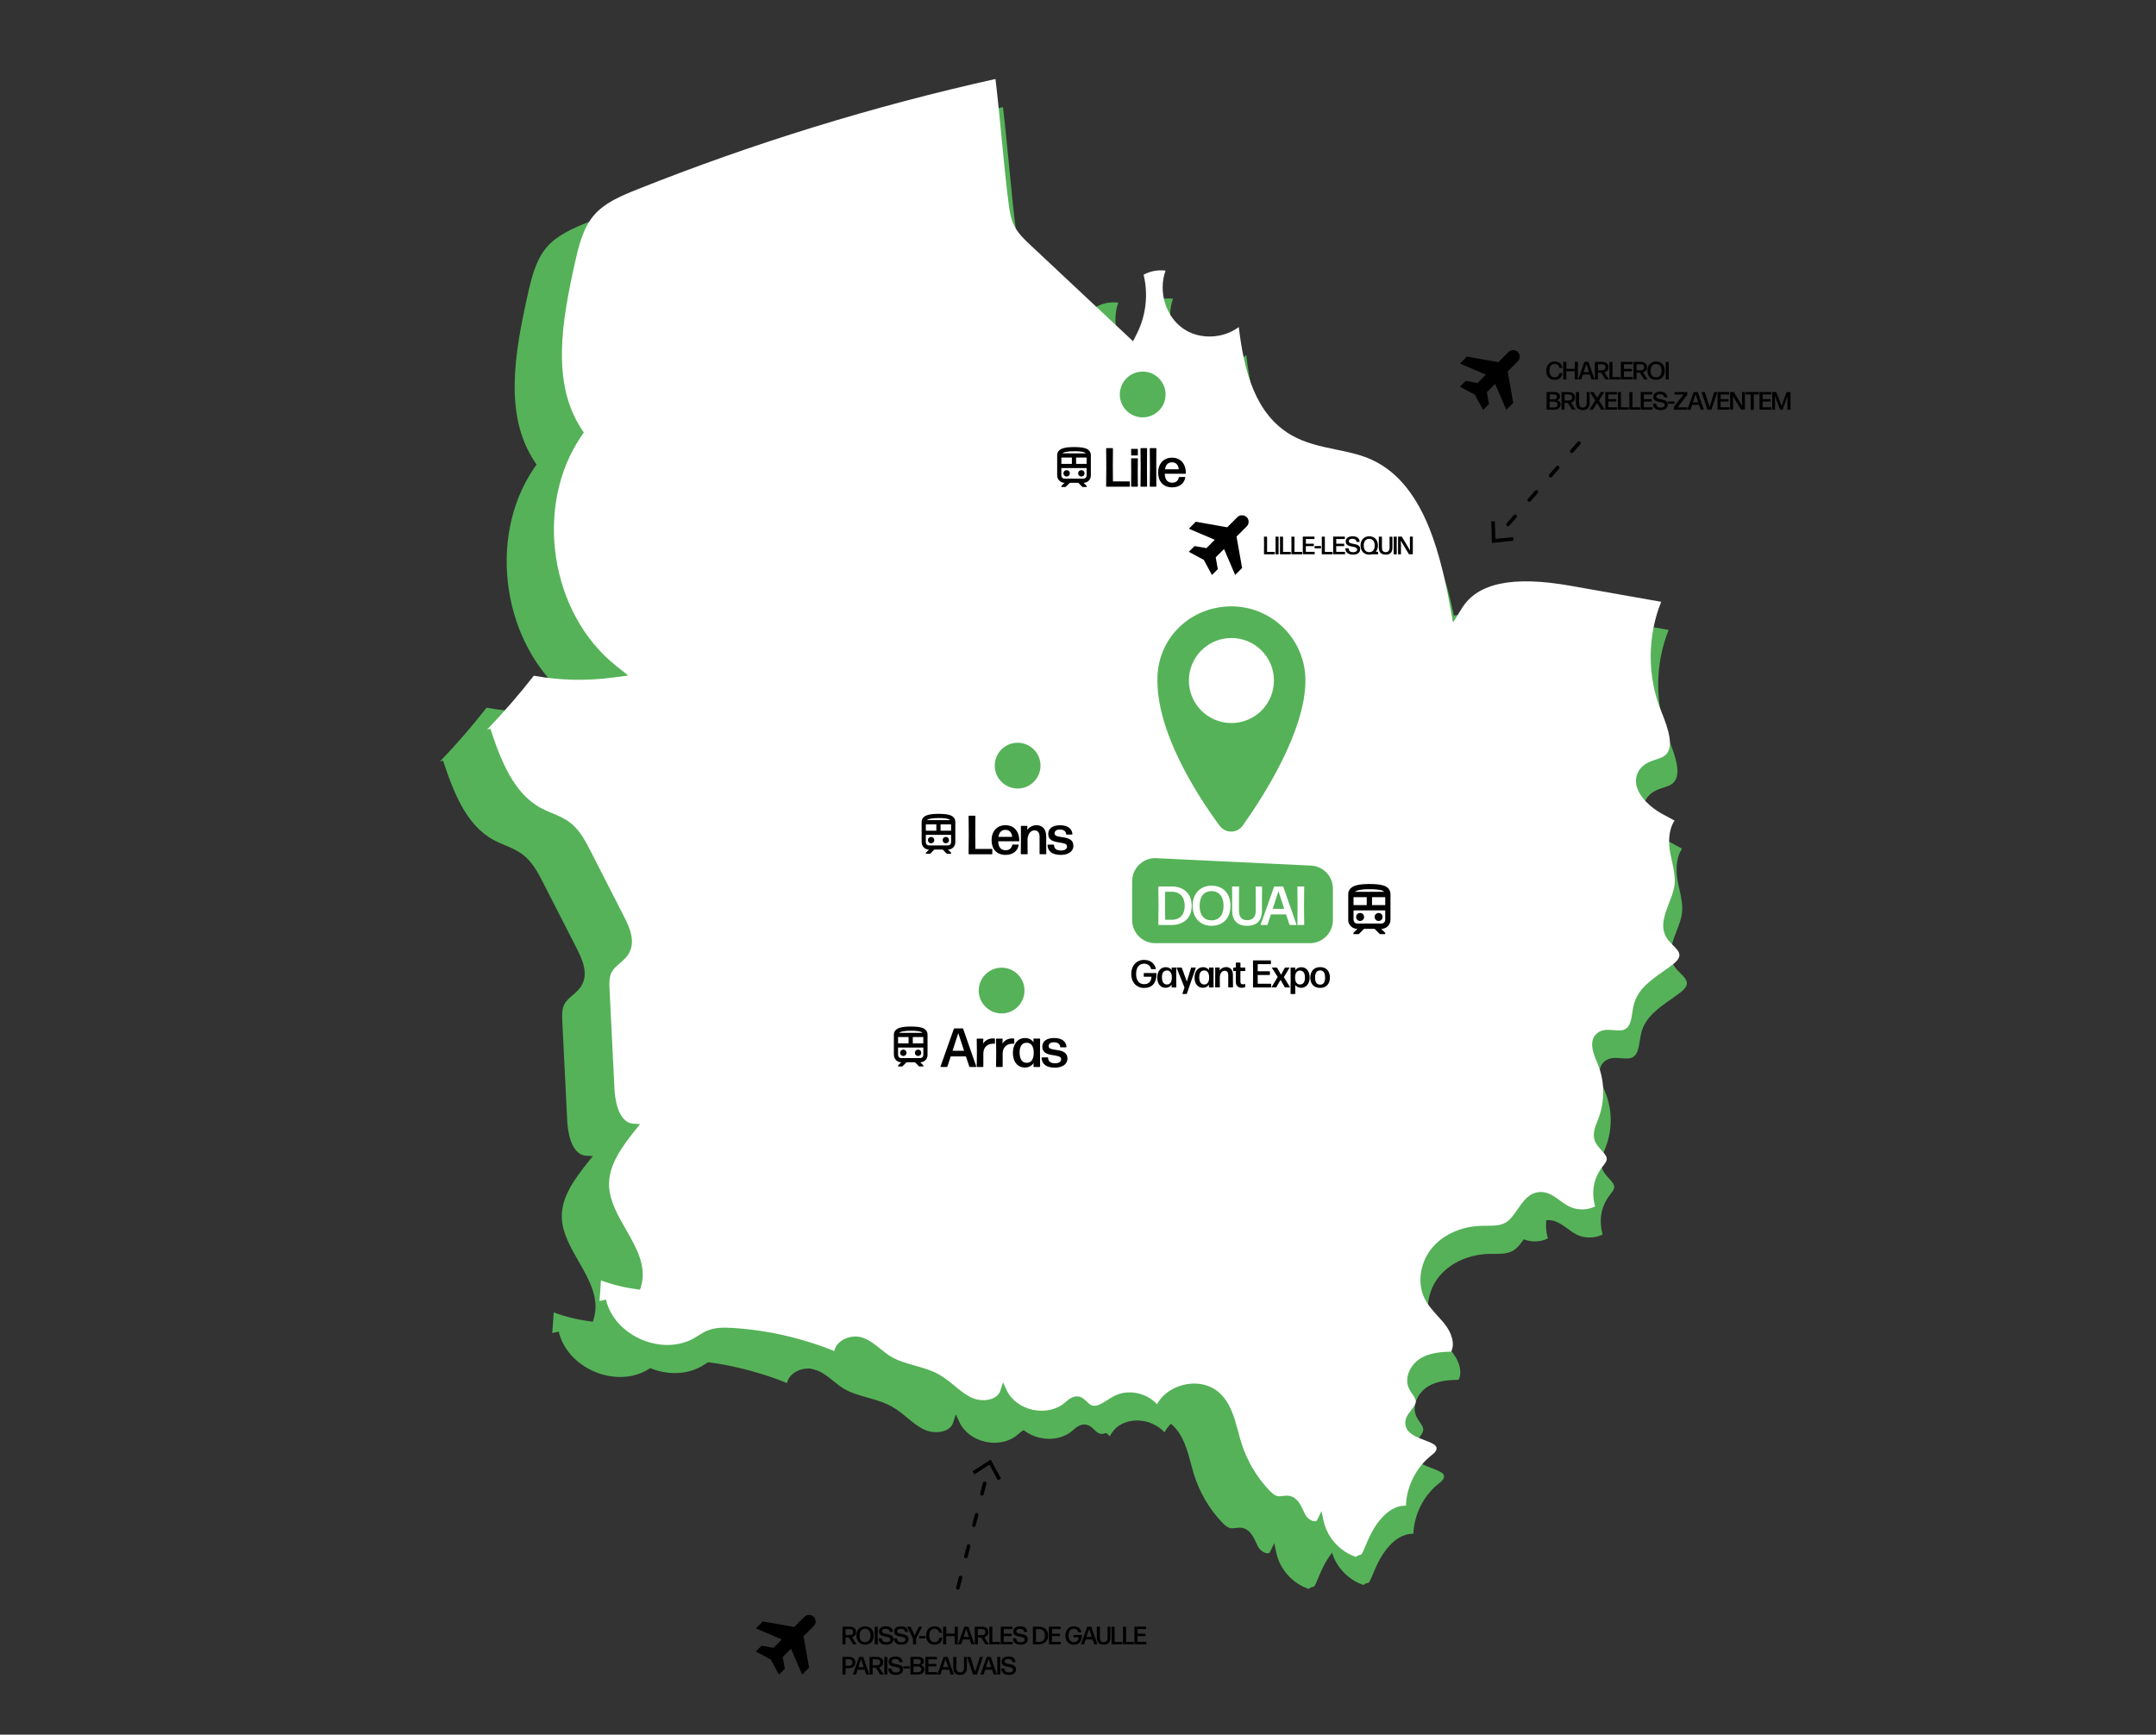 <?xml version="1.0" encoding="UTF-8"?>
<svg id="OBJECTS" xmlns="http://www.w3.org/2000/svg" version="1.1" viewBox="0 0 599.24 482.18">
  <rect x="0" y="0" width="599.24" height="482.18" fill="#333333" stroke="none"/>
  <!-- Generator: Adobe Illustrator 29.3.1, SVG Export Plug-In . SVG Version: 2.1.0 Build 151)  -->
  <defs>
    <style>
      .st0 {
        fill: #669cb7;
      }

      .st1 {
        fill: #fff;
      }

      .st2 {
        fill: #55b258;
      }

      .st3 {
        fill: none;
        stroke: #000;
        stroke-dasharray: 3 6;
        stroke-linecap: round;
        stroke-linejoin: round;
      }
    </style>
  </defs>
  <path class="st2" d="M363.8,441.66c1.72-1.51.84,1.24,3.02-4.06,1.3-3.16,4.86-10.19,10.76-10.19h.05c.19-5.26,2.76-10.46,6.84-13.77l.2-.17c.66-.53,1.28-1.03,1.44-1.64.27-1.07-.65-1.63-3.4-2.66-2.37-.89-5.06-1.9-5.25-4.53-.11-1.54.82-2.72,1.64-3.77.66-.85,1.29-1.65,1.27-2.47-.02-.67-.46-1.29-.96-2.02-.34-.49-.68-.98-.93-1.51-1.48-3.18.6-6.89,3.38-8.5,2.59-1.5,5.73-1.69,8.35-1.77,1.17-2.3-.05-5.33-1.53-7.3-.66-.89-1.44-1.74-2.19-2.57-1.37-1.52-2.79-3.08-3.72-5-2.13-4.43-1.13-10.32,2.44-14.32,3.15-3.52,8.05-5.63,13.46-5.78,2.34-.06,4.73.19,6.57-.84,1.4-.78,2.45-2.32,3.47-3.8,1.51-2.19,3.07-4.46,5.88-4.73,2.35-.24,4.18,1.12,5.96,2.41.76.55,1.48,1.08,2.23,1.47,2.28,1.22,5.13,1.24,7.44.1-1.11-4.1-.43-7.81,2.02-11.01l.25-.32c.45-.58.88-1.12.95-1.68.11-.82-.48-1.53-1.45-2.59-.73-.79-1.48-1.61-1.87-2.67-.68-1.89.07-3.78.74-5.45l.22-.56c1.94-5,1.85-10.69-.26-15.63-1.03-2.42-2.59-6.08-.07-8.21,1.36-1.15,3.11-1,4.64-.88,1.17.1,2.27.19,3.12-.23,1.43-.72,1.73-2.61,2.04-4.61.13-.84.27-1.69.48-2.46,1.14-4.14,4.71-6.63,8.15-9.05.88-.62,1.76-1.23,2.58-1.86.85-.66,1.83-1.54,1.88-2.56.04-1.02-.8-1.86-1.78-2.83-.58-.58-1.19-1.18-1.66-1.89-2.04-3.08-.71-6.51.57-9.83.61-1.57,1.23-3.19,1.47-4.71.35-2.26-.14-4.53-.67-6.94-.21-.94-.41-1.88-.57-2.82-.29-1.77-.59-5.62,1.29-8.46-1.22-.66-2.43-1.31-3.61-1.96-2.84-1.56-6.38-4.6-7.01-8.04-.31-1.68.11-3.26,1.22-4.56,1.2-1.41,2.83-1.95,4.27-2.42.84-.27,1.62-.53,2.21-.92,3.11-2.07,1.21-7.59-.82-12.6-3.87-9.57-3.83-20.73.03-30.31l-25.29-4.47c-15.89-2.8-25.7-.78-30.04,6.18l-2.52,4.05-.86-4.7c-3.09-16.87-8.19-34.93-22.55-40.9-2.84-1.18-5.87-1.81-9.09-2.47-4.24-.88-8.62-1.78-12.53-4.07-9.89-5.78-13.05-17.54-14.52-29.99-1.5,1.12-3.3,1.92-5.24,2.33-3.59.76-7.27.09-10.1-1.82-5.06-3.44-7.08-10.42-5.02-16.19-2.09-.27-4.27.12-6.1,1.13,1.33,5.42.69,11.28-1.82,16.29l-1.11,2.21-28.6-26.81c-1.59-1.49-3.39-3.18-4.49-5.43-.96-1.98-1.24-4.16-1.5-6.07-.73-5.65-1.35-12.11-1.96-18.36-.53-5.49-1.07-11.14-1.69-16.23-33.91,7.53-67.44,17.87-99.69,30.74-4.78,1.91-8.97,3.76-11.82,7.03-3.24,3.72-4.42,9.03-5.46,13.71-3.6,16.17-6.43,33.03,1.87,45.76l.67,1.03-.69,1.02c-13.22,19.39-8.72,49.2,9.65,63.81l3.4,2.71-4.31.57c-7.31.97-14.68.8-21.93-.51-4.07,5.2-8.41,10.2-12.99,14.98l.89-.3c2.96,8.96,6.5,18.05,14.14,22.13.95.51,1.96.93,2.96,1.35,1.76.74,3.58,1.51,5.16,2.74,2.66,2.07,4.23,5.14,5.61,7.84l9.33,18.25c1.73,3.39,3.1,6.96,1.38,10.09-.65,1.19-1.65,2.05-2.61,2.87-.87.75-1.69,1.46-2.19,2.35-.81,1.45-.71,3.4-.63,4.97l1.36,27.54c.11,2.22.81,9.48,5.33,9.72l1.8.1-1.13,1.4c-4.07,5.08-7.71,10.11-7.5,15.8.16,4.19,2.46,8.21,4.69,12.1,2.91,5.07,5.91,10.31,4.16,15.99l-.23.74-.77-.1c-3.45-.45-6.84-1.28-10.11-2.48-.11,1.96-.24,3.87-.4,5.74l1.8-.41c1.08,4.74,4.75,8.88,9.82,11.08,5.06,2.19,10.59,2.04,14.79-.42.35-.2.69-.42,1.02-.63.78-.49,1.57-1,2.46-1.37,2.35-.99,4.95-.91,7.22-.77,9.69.63,19.16,2.79,28.16,6.42.14-.83.57-1.6,1.27-2.28,1.58-1.53,4.25-2.17,6.34-1.52,2.05.64,3.7,1.97,5.29,3.25.92.74,1.78,1.43,2.71,2.01,2.03,1.25,4.33,1.89,6.76,2.58,2.28.64,4.63,1.3,6.76,2.5,1.55.87,2.93,2.01,4.26,3.1,1.53,1.26,2.98,2.45,4.66,3.26,1.85.9,4.25,1,5.98.26,1.1-.47,1.82-1.21,2.14-2.21l.73-2.25.99,2.15c1.24,2.7,3.95,4.74,7.25,5.47,3.3.72,6.61,0,8.87-1.92l.27-.23c.86-.75,2-1.66,3.36-1.57,1.14.11,1.9.84,2.58,1.49.37.36.72.69,1.09.89,1.24.66,2.65-.12,4.67-1.41.55-.35,1.1-.7,1.64-.99,3.88-2.11,9.12-1.04,12.06,2.2,1.4-2.57,4-4.52,7.22-5.34,3.84-.98,7.65-.14,10.22,2.25,3.01,2.8,4.08,6.8,5.12,10.67.28,1.06.57,2.13.89,3.15,1.53,4.86,4.17,9.39,7.66,13.1.8.85,1.67,1.65,2.66,1.75.34.03.73-.02,1.15-.07.55-.07,1.19-.15,1.84-.04,2.18.38,3.13,2.41,3.97,4.2.17.37.34.73.52,1.08.49.94,1.74,1.79,2.63,1.79h.02c.41,0,.56-.19.65-.4l1.18-2.43.56,2.64c.98,4.63,4.52,8.59,9.01,10.08"/>
  <path class="st2" d="M379.01,440.57c1.72-1.51.84,1.24,3.02-4.06,1.3-3.16,4.86-10.19,10.76-10.19h.05c.19-5.26,2.76-10.46,6.84-13.77l.2-.17c.66-.53,1.28-1.03,1.44-1.64.27-1.07-.65-1.63-3.4-2.66-2.37-.89-5.06-1.9-5.25-4.53-.11-1.54.82-2.72,1.64-3.77.66-.85,1.29-1.65,1.27-2.47-.02-.67-.46-1.29-.96-2.02-.34-.49-.68-.98-.93-1.51-1.48-3.18.6-6.89,3.38-8.5,2.59-1.5,5.73-1.69,8.35-1.77,1.17-2.3-.05-5.33-1.53-7.3-.66-.89-1.44-1.74-2.19-2.57-1.37-1.52-2.79-3.08-3.72-5-2.13-4.43-1.13-10.32,2.44-14.32,3.15-3.52,8.05-5.63,13.46-5.78,2.34-.06,4.73.19,6.57-.84,1.4-.78,2.45-2.32,3.47-3.8,1.51-2.19,3.07-4.46,5.88-4.73,2.35-.24,4.18,1.12,5.96,2.41.76.55,1.48,1.08,2.23,1.47,2.28,1.22,5.13,1.24,7.44.1-1.11-4.1-.43-7.81,2.02-11.01l.25-.32c.45-.58.88-1.12.95-1.68.11-.82-.48-1.53-1.45-2.59-.73-.79-1.48-1.61-1.87-2.67-.68-1.89.07-3.78.74-5.45l.22-.56c1.94-5,1.85-10.69-.26-15.63-1.03-2.42-2.59-6.08-.07-8.21,1.36-1.15,3.11-1.01,4.64-.88,1.17.1,2.27.19,3.12-.23,1.43-.72,1.73-2.61,2.04-4.61.13-.84.27-1.69.48-2.46,1.14-4.14,4.71-6.63,8.15-9.05.88-.62,1.76-1.23,2.58-1.86.85-.66,1.83-1.54,1.88-2.56.04-1.02-.8-1.86-1.78-2.83-.58-.58-1.19-1.18-1.66-1.89-2.04-3.08-.71-6.51.57-9.83.61-1.57,1.23-3.19,1.47-4.71.35-2.26-.14-4.53-.67-6.94-.21-.94-.41-1.88-.57-2.82-.29-1.77-.59-5.62,1.29-8.46-1.22-.66-2.43-1.31-3.61-1.96-2.84-1.56-6.38-4.6-7.01-8.04-.31-1.68.11-3.26,1.22-4.56,1.2-1.41,2.83-1.95,4.27-2.42.84-.27,1.62-.53,2.21-.92,3.11-2.07,1.21-7.59-.82-12.6-3.87-9.57-3.83-20.73.03-30.31l-25.29-4.47c-15.89-2.8-25.7-.78-30.04,6.18l-2.52,4.05-.86-4.7c-3.09-16.87-8.19-34.93-22.55-40.9-2.84-1.18-5.87-1.81-9.09-2.47-4.24-.88-8.62-1.78-12.53-4.07-9.89-5.78-13.05-17.54-14.52-29.99-1.5,1.12-3.3,1.92-5.24,2.33-3.59.76-7.27.09-10.1-1.82-5.06-3.44-7.08-10.42-5.02-16.19-2.09-.27-4.27.12-6.1,1.13,1.33,5.42.69,11.28-1.82,16.29l-1.11,2.21-28.6-26.81c-1.59-1.49-3.39-3.18-4.49-5.43-.96-1.98-1.24-4.16-1.5-6.07-.73-5.65-1.35-12.11-1.96-18.36-.53-5.49-1.07-11.14-1.69-16.23-33.91,7.53-67.44,17.87-99.69,30.74-4.78,1.91-8.97,3.76-11.82,7.03-3.24,3.72-4.42,9.03-5.46,13.71-3.6,16.17-6.43,33.03,1.87,45.76l.67,1.03-.69,1.02c-13.22,19.39-8.72,49.2,9.65,63.81l3.4,2.71-4.31.57c-7.31.97-14.68.8-21.93-.51-4.07,5.2-8.41,10.2-12.99,14.98l.89-.3c2.96,8.96,6.5,18.05,14.14,22.13.95.51,1.96.93,2.96,1.35,1.76.74,3.58,1.51,5.16,2.74,2.66,2.07,4.23,5.14,5.61,7.84l9.33,18.25c1.73,3.39,3.1,6.96,1.38,10.09-.65,1.19-1.65,2.05-2.61,2.87-.87.75-1.69,1.46-2.19,2.35-.81,1.45-.71,3.4-.63,4.97l1.36,27.54c.11,2.22.81,9.48,5.33,9.72l1.8.1-1.13,1.4c-4.07,5.08-7.71,10.11-7.5,15.8.16,4.19,2.46,8.21,4.69,12.1,2.91,5.07,5.91,10.31,4.16,15.99l-.23.74-.77-.1c-3.45-.45-6.84-1.28-10.11-2.48-.11,1.96-.24,3.87-.4,5.74l1.8-.41c1.08,4.74,4.75,8.88,9.82,11.08,5.06,2.19,10.59,2.04,14.79-.42.35-.2.69-.42,1.02-.63.78-.49,1.57-1,2.46-1.37,2.35-.99,4.95-.91,7.22-.77,9.69.63,19.16,2.79,28.16,6.42.14-.83.57-1.6,1.27-2.28,1.58-1.53,4.25-2.17,6.34-1.52,2.05.64,3.7,1.97,5.29,3.25.92.74,1.78,1.43,2.71,2.01,2.03,1.25,4.33,1.89,6.76,2.58,2.28.64,4.63,1.3,6.76,2.5,1.55.87,2.93,2.01,4.26,3.1,1.53,1.26,2.98,2.45,4.66,3.26,1.85.9,4.25,1,5.98.26,1.1-.47,1.82-1.21,2.14-2.21l.73-2.25.99,2.15c1.24,2.7,3.95,4.74,7.25,5.47,3.3.72,6.61,0,8.87-1.92l.27-.23c.86-.75,2-1.66,3.36-1.57,1.14.11,1.91.84,2.58,1.49.37.36.72.69,1.09.89,1.24.66,2.65-.12,4.67-1.41.55-.35,1.1-.7,1.64-.99,3.88-2.11,9.12-1.04,12.06,2.2,1.4-2.57,4-4.52,7.22-5.34,3.84-.98,7.65-.14,10.22,2.25,3.01,2.8,4.08,6.8,5.12,10.67.28,1.06.57,2.13.89,3.15,1.53,4.86,4.17,9.39,7.66,13.1.8.85,1.67,1.65,2.66,1.75.34.03.73-.02,1.15-.07.55-.07,1.19-.15,1.84-.04,2.18.38,3.13,2.41,3.97,4.2.17.37.34.73.52,1.07.49.94,1.74,1.79,2.63,1.79h.02c.41,0,.56-.19.65-.4l1.18-2.43.56,2.64c.98,4.63,4.52,8.59,9.01,10.08"/>
  <path class="st0" d="M161.88,135.22c0,.1-.03.2-.05.3l.46-.07-.41-.24h0Z"/>
  <path class="st0" d="M160.95,133.64c-.19.2-.4.4-.61.58l.64.21c0-.26,0-.53-.03-.79h0Z"/>
  <path class="st1" d="M376.93,432.76c1.72-1.51.84,1.24,3.02-4.06,1.3-3.16,4.86-10.19,10.76-10.19h.05c.19-5.26,2.76-10.46,6.84-13.77l.2-.17c.66-.53,1.28-1.03,1.44-1.64.27-1.07-.65-1.63-3.4-2.66-2.37-.89-5.06-1.9-5.25-4.53-.11-1.54.82-2.72,1.64-3.77.66-.85,1.29-1.65,1.27-2.47-.02-.67-.46-1.29-.96-2.02-.34-.49-.68-.98-.93-1.51-1.48-3.18.6-6.89,3.38-8.5,2.59-1.5,5.73-1.69,8.35-1.77,1.17-2.3-.05-5.33-1.53-7.3-.66-.89-1.44-1.74-2.19-2.57-1.37-1.52-2.79-3.08-3.72-5-2.13-4.43-1.13-10.32,2.44-14.32,3.15-3.52,8.05-5.63,13.46-5.78,2.34-.06,4.73.19,6.57-.84,1.4-.78,2.45-2.32,3.47-3.8,1.51-2.19,3.07-4.46,5.88-4.73,2.35-.24,4.18,1.12,5.96,2.41.76.55,1.48,1.08,2.23,1.47,2.28,1.22,5.13,1.24,7.44.1-1.11-4.1-.43-7.81,2.02-11.01l.25-.32c.45-.58.88-1.12.95-1.68.11-.82-.48-1.53-1.45-2.59-.73-.79-1.48-1.61-1.87-2.67-.68-1.89.07-3.78.74-5.45l.22-.56c1.94-5,1.85-10.69-.26-15.63-1.03-2.42-2.59-6.08-.07-8.21,1.36-1.15,3.11-1,4.64-.88,1.17.1,2.27.19,3.12-.23,1.43-.72,1.73-2.61,2.04-4.61.13-.84.27-1.69.48-2.46,1.14-4.14,4.71-6.63,8.15-9.05.88-.62,1.76-1.23,2.58-1.86.85-.66,1.83-1.54,1.88-2.56.04-1.02-.8-1.86-1.78-2.83-.58-.58-1.19-1.18-1.66-1.89-2.04-3.08-.71-6.51.57-9.83.61-1.57,1.23-3.19,1.47-4.71.35-2.26-.14-4.53-.67-6.94-.21-.94-.41-1.88-.57-2.82-.29-1.77-.59-5.62,1.29-8.46-1.22-.66-2.43-1.31-3.61-1.96-2.84-1.56-6.38-4.6-7.01-8.04-.31-1.68.11-3.26,1.22-4.56,1.2-1.41,2.83-1.95,4.27-2.42.84-.27,1.62-.53,2.21-.92,3.11-2.07,1.21-7.59-.82-12.6-3.87-9.57-3.83-20.73.03-30.31l-25.29-4.47c-15.89-2.8-25.7-.78-30.04,6.18l-2.52,4.05-.86-4.7c-3.09-16.87-8.19-34.93-22.55-40.9-2.84-1.18-5.87-1.81-9.09-2.47-4.24-.88-8.62-1.78-12.53-4.07-9.89-5.78-13.05-17.54-14.52-29.99-1.5,1.12-3.3,1.92-5.24,2.33-3.59.76-7.27.09-10.1-1.82-5.06-3.44-7.08-10.42-5.02-16.19-2.09-.27-4.27.12-6.1,1.13,1.33,5.42.69,11.28-1.82,16.29l-1.11,2.21-28.6-26.81c-1.59-1.49-3.39-3.18-4.49-5.43-.96-1.98-1.24-4.16-1.5-6.07-.73-5.65-1.35-12.11-1.96-18.36-.53-5.49-1.07-11.14-1.69-16.23-33.91,7.53-67.44,17.87-99.69,30.74-4.78,1.91-8.97,3.76-11.82,7.03-3.24,3.72-4.42,9.03-5.46,13.71-3.6,16.17-6.43,33.03,1.87,45.76l.67,1.03-.69,1.02c-13.22,19.39-8.72,49.2,9.65,63.81l3.4,2.71-4.31.57c-7.31.97-14.68.8-21.93-.51-4.07,5.2-8.41,10.2-12.99,14.98l.89-.3c2.96,8.96,6.5,18.05,14.14,22.13.95.51,1.96.93,2.96,1.35,1.76.74,3.58,1.51,5.16,2.74,2.66,2.07,4.23,5.14,5.61,7.84l9.33,18.25c1.73,3.39,3.1,6.96,1.38,10.09-.65,1.19-1.65,2.05-2.61,2.87-.87.75-1.69,1.46-2.19,2.35-.81,1.45-.71,3.4-.63,4.97l1.36,27.54c.11,2.22.81,9.48,5.33,9.72l1.8.1-1.13,1.4c-4.07,5.08-7.71,10.11-7.5,15.8.16,4.19,2.46,8.21,4.69,12.1,2.91,5.07,5.91,10.31,4.16,15.99l-.23.74-.77-.1c-3.45-.45-6.84-1.28-10.11-2.48-.11,1.96-.24,3.87-.4,5.74l1.8-.41c1.08,4.74,4.75,8.88,9.82,11.08,5.06,2.19,10.59,2.04,14.79-.42.35-.2.69-.42,1.02-.63.78-.49,1.57-1,2.46-1.37,2.35-.99,4.95-.91,7.22-.77,9.69.63,19.16,2.79,28.16,6.42.14-.83.57-1.6,1.27-2.28,1.58-1.53,4.25-2.17,6.34-1.52,2.05.64,3.7,1.97,5.29,3.25.92.74,1.78,1.43,2.71,2.01,2.03,1.25,4.33,1.89,6.76,2.58,2.28.64,4.63,1.3,6.76,2.5,1.55.87,2.93,2.01,4.26,3.1,1.53,1.26,2.98,2.45,4.66,3.26,1.85.9,4.25,1,5.98.26,1.1-.47,1.82-1.21,2.14-2.21l.73-2.25.99,2.15c1.24,2.7,3.95,4.74,7.25,5.47,3.3.72,6.61,0,8.87-1.92l.27-.23c.86-.75,2-1.66,3.36-1.57,1.14.11,1.9.84,2.58,1.49.37.36.72.69,1.09.89,1.24.66,2.65-.12,4.67-1.41.55-.35,1.1-.7,1.64-.99,3.88-2.11,9.12-1.04,12.06,2.2,1.4-2.57,4-4.52,7.22-5.34,3.84-.98,7.65-.14,10.22,2.25,3.01,2.8,4.08,6.8,5.12,10.67.28,1.06.57,2.13.89,3.15,1.53,4.86,4.17,9.39,7.66,13.1.8.85,1.67,1.65,2.66,1.75.34.03.73-.02,1.15-.07.55-.07,1.19-.15,1.84-.04,2.18.38,3.13,2.41,3.97,4.2.17.37.34.73.52,1.08.49.94,1.74,1.79,2.63,1.79h.02c.41,0,.56-.19.65-.4l1.18-2.43.56,2.64c.98,4.63,4.52,8.59,9.01,10.08"/>
  <g>
    <path class="st2" d="M342.26,168.55c-11.07,0-20.11,8.36-20.55,19.42-.61,15.34,11.33,33.51,17.28,41.56,1.6,2.17,4.85,2.16,6.41-.03,5.76-8.11,17.43-26.27,17.43-40.38,0-11.36-9.21-20.57-20.57-20.57h0ZM342.26,200.98c-6.53,0-11.82-5.29-11.82-11.82s5.29-11.82,11.82-11.82,11.82,5.29,11.82,11.82-5.29,11.82-11.82,11.82h0Z"/>
    <path class="st2" d="M364.05,262.17h-42.96c-3.55,0-6.42-2.88-6.42-6.42v-10.8c0-3.55,2.88-6.42,6.42-6.42l42.96,2.06c3.55,0,6.42,2.88,6.42,6.42v8.74c0,3.55-2.88,6.42-6.42,6.42Z"/>
    <g>
      <path class="st1" d="M322.06,257.12c-.06,0-.11-.05-.11-.11l.05-5.31-.05-5.19c0-.06.05-.11.11-.11h3.6c3.08,0,5.56,1.75,5.56,5.4s-2.57,5.31-5.53,5.31h-3.63ZM323.85,255.66h1.96c1.82,0,3.46-1.12,3.46-3.86s-1.55-3.92-3.52-3.92h-1.9s-.03,2.37-.03,3.78.03,3.98.03,4Z"/>
      <path class="st1" d="M336.74,257.34c-3.18,0-5.26-2.25-5.26-5.56s2.07-5.59,5.26-5.59,5.26,2.14,5.26,5.6-2.1,5.54-5.26,5.54h0ZM336.74,255.82c2.11,0,3.34-1.51,3.34-4.03s-1.22-4.09-3.34-4.09-3.32,1.53-3.32,4.09,1.22,4.03,3.32,4.03Z"/>
      <path class="st1" d="M346.63,257.34c-2.75,0-4.16-1.52-4.16-4.22v-3.11l-.03-3.49c0-.06.05-.11.11-.11h1.73c.06,0,.11.05.11.11l-.03,3.44v3.14c0,1.67.67,2.68,2.28,2.68s2.39-1.01,2.39-2.68v-3.09l-.03-3.49c0-.06.05-.11.11-.11h1.56c.06,0,.11.05.11.11l-.03,3.49v3.11c0,2.71-1.36,4.22-4.1,4.22h-.02Z"/>
      <path class="st1" d="M358.54,257.12c-.06,0-.12-.05-.14-.11l-.95-2.83h-4.22l-.92,2.83c-.02.06-.08.11-.14.11h-1.7c-.06,0-.09-.05-.08-.11l3.72-10.5c.02-.06.08-.11.14-.11h2.3c.06,0,.12.05.14.11l3.66,10.5c.01.06-.02.11-.08.11h-1.73,0ZM356.95,252.63l-1.62-4.9-1.59,4.9h3.21Z"/>
      <path class="st1" d="M360.71,257.12c-.06,0-.11-.05-.11-.11l.05-5.3-.05-5.2c0-.06.05-.11.11-.11h1.67c.06,0,.11.05.11.11l-.05,5.2.05,5.3c0,.06-.05.11-.11.11h-1.67Z"/>
    </g>
  </g>
  <g>
    <path d="M307.55,135.28c-.06,0-.11-.05-.11-.11l.05-5.36-.05-5.14c0-.06.05-.11.11-.11h1.67c.06,0,.11.05.11.11l-.03,5.04.03,4.1h4.59c.06,0,.11.05.11.11v1.26c0,.06-.05.11-.11.11h-6.37Z"/>
    <path d="M314.5,126.6c-.06,0-.11-.05-.11-.11v-1.61c0-.06.05-.11.11-.11h1.65c.06,0,.11.05.11.11v1.61c0,.06-.05.11-.11.11h-1.65ZM314.5,135.28c-.06,0-.11-.05-.11-.11l.02-3.89-.02-3.78c0-.06.05-.11.11-.11h1.65c.06,0,.11.05.11.11l-.03,3.78.03,3.89c0,.06-.05.11-.11.11h-1.65Z"/>
    <path d="M317.1,135.28c-.06,0-.11-.05-.11-.11l.05-5.28-.05-5.22c0-.06.05-.11.11-.11h1.61c.06,0,.11.05.11.11l-.03,5.22.03,5.28c0,.06-.05.11-.11.11h-1.61Z"/>
    <path d="M319.68,135.28c-.06,0-.11-.05-.11-.11l.05-5.28-.05-5.22c0-.06.05-.11.11-.11h1.61c.06,0,.11.05.11.11l-.03,5.22.03,5.28c0,.06-.05.11-.11.11h-1.61Z"/>
    <path d="M329.34,132.59c.06,0,.11.05.09.11-.21,1.53-1.5,2.77-3.63,2.77-2.54,0-3.9-1.7-3.9-4.1s1.45-4.15,3.84-4.15,3.84,1.65,3.87,4.36c0,.06-.05.11-.11.11h-5.77c.08,1.68.77,2.48,2.1,2.48.96,0,1.59-.47,1.82-1.47,0-.06.06-.11.12-.11h1.57ZM325.76,128.5c-1.1,0-1.76.67-1.96,1.94h3.83c-.08-1.03-.66-1.94-1.87-1.94Z"/>
  </g>
  <path class="st2" d="M317.6,116.01c-3.51,0-6.36-2.85-6.36-6.36s2.85-6.36,6.36-6.36,6.36,2.85,6.36,6.36-2.85,6.36-6.36,6.36Z"/>
  <g>
    <path d="M269.32,237.45c-.06,0-.11-.05-.11-.11l.05-5.36-.05-5.14c0-.06.05-.11.11-.11h1.67c.06,0,.11.05.11.11l-.03,5.04.03,4.1h4.59c.06,0,.11.05.11.11v1.26c0,.06-.05.11-.11.11h-6.37Z"/>
    <path d="M283.04,234.75c.06,0,.11.05.09.11-.21,1.53-1.5,2.77-3.63,2.77-2.54,0-3.9-1.7-3.9-4.1s1.45-4.15,3.84-4.15,3.84,1.65,3.87,4.36c0,.06-.05.11-.11.11h-5.77c.08,1.68.77,2.48,2.1,2.48.96,0,1.59-.47,1.82-1.47,0-.06.06-.11.12-.11h1.57ZM279.46,230.67c-1.1,0-1.76.67-1.96,1.94h3.83c-.08-1.03-.66-1.94-1.87-1.94Z"/>
    <path d="M283.83,237.45c-.06,0-.11-.05-.11-.11l.03-3.6v-4.07c0-.06.05-.11.11-.11h1.58c.06,0,.11.05.11.11l-.05,1.04c.51-.73,1.41-1.33,2.59-1.33,1.64,0,2.69,1.1,2.69,3.09v1.62l.03,3.24c0,.06-.05.11-.11.11h-1.65c-.06,0-.11-.05-.11-.11v-4.82c.01-1.12-.57-1.7-1.41-1.7-.93,0-1.79.78-1.94,2.42v.86l.03,3.24c0,.06-.05.11-.11.11h-1.68Z"/>
    <path d="M294.79,237.63c-2.23,0-3.6-.95-3.64-2.75,0-.06.05-.11.11-.11h1.58c.06,0,.11.05.11.11.05,1.06.72,1.53,1.96,1.53,1.04,0,1.67-.41,1.67-1.15,0-1.74-5.23-.2-5.23-3.44,0-1.59,1.29-2.43,3.28-2.43s3.34.83,3.44,2.48c0,.06-.05.11-.11.11h-1.5c-.06,0-.11-.05-.12-.11-.11-.83-.69-1.29-1.73-1.29-.92,0-1.5.34-1.5,1.1,0,1.7,5.23.09,5.23,3.43,0,1.61-1.5,2.53-3.54,2.53h0Z"/>
  </g>
  <g>
    <path d="M318.02,274.62c-2.13,0-3.6-1.56-3.6-3.9s1.48-3.9,3.54-3.9c1.77,0,2.94.9,3.3,2.49.01.04-.01.08-.05.08h-1.2s-.08-.03-.1-.08c-.24-.94-.91-1.44-1.94-1.44-1.38,0-2.2,1.08-2.2,2.87s.83,2.83,2.23,2.83c1.25,0,2-.76,2.04-2.07h-2.08s-.07-.03-.07-.08v-.88s.03-.07.07-.07h3.4s.08.03.08.07c.03,2.69-1.18,4.07-3.42,4.07h0Z"/>
    <path d="M325.72,274.47s-.08-.03-.08-.08l.02-.69c-.38.55-.95.87-1.69.87-1.53,0-2.33-1.24-2.33-2.85s.88-2.88,2.36-2.88c.73,0,1.3.29,1.67.83l-.03-.64s.03-.08.08-.08h1.15s.07.03.07.08l-.02,2.67.02,2.7s-.03.08-.07.08h-1.15ZM324.32,273.66c.87,0,1.36-.64,1.38-1.92.01-1.27-.48-1.98-1.35-1.99-.94-.01-1.4.71-1.4,1.88,0,1.29.47,2.02,1.37,2.02h0Z"/>
    <path d="M329.86,276.21s-.05.08-.1.08h-1.08s-.06-.03-.05-.08l.59-1.71-2.19-5.47s0-.08.04-.08h1.31s.09.03.1.08l1.39,3.81,1.17-3.81s.05-.08.1-.08h1.17s.06.03.05.08l-2.5,7.19h0Z"/>
    <path d="M336.09,274.47s-.08-.03-.08-.08l.02-.69c-.38.55-.95.87-1.69.87-1.53,0-2.33-1.24-2.33-2.85s.88-2.88,2.36-2.88c.73,0,1.3.29,1.67.83l-.03-.64s.03-.08.08-.08h1.15s.07.03.07.08l-.02,2.67.02,2.7s-.03.08-.07.08h-1.15ZM334.69,273.66c.87,0,1.36-.64,1.38-1.92.01-1.27-.48-1.98-1.35-1.99-.94-.01-1.4.71-1.4,1.88,0,1.29.47,2.02,1.37,2.02h0Z"/>
    <path d="M337.81,274.47s-.08-.03-.08-.08l.02-2.52v-2.85s.03-.08.08-.08h1.1s.08.03.08.08l-.03.73c.35-.51.99-.93,1.81-.93,1.15,0,1.89.77,1.89,2.16v1.14l.02,2.27s-.03.08-.08.08h-1.16s-.08-.03-.08-.08v-3.37c.01-.78-.4-1.19-.99-1.19-.65,0-1.25.55-1.36,1.69v.6l.02,2.27s-.03.08-.07.08h-1.18,0Z"/>
    <path d="M346.1,274.31s-.03.09-.08.1c-.26.09-.59.16-.89.16-.87,0-1.65-.44-1.65-1.67v-2.98h-.63s-.08-.03-.08-.07v-.81s.03-.08.08-.08h.63v-1.31s.02-.08.06-.08h1.15s.08.03.08.08v1.31h1.26s.08.03.08.08v.81s-.03.07-.08.07h-1.27v2.95c.01.56.24.73.65.73.25,0,.45-.04.61-.09.04-.01.08.02.08.05v.75h0Z"/>
    <path d="M348.34,274.47s-.08-.03-.08-.08l.02-3.73-.02-3.62s.03-.08.08-.08h4.82s.08.03.08.08v.88s-.03.08-.08.08h-3.58l-.02,1.98h3.32s.08.03.08.08v.88s-.03.08-.08.08h-3.32l.02,2.43h3.66s.07.03.07.08v.88s-.03.08-.07.08h-4.91v-.02Z"/>
    <path d="M357.2,274.47s-.09-.03-.11-.06l-1.18-2.05-1.17,2.05s-.06.06-.11.06h-1.19s-.05-.03-.03-.06l1.71-2.86-1.61-2.53s0-.06.03-.06h1.31s.09.03.11.06l1.1,1.91,1.04-1.91s.06-.06.11-.06h1.15s.05.03.03.06l-1.55,2.59,1.69,2.8s0,.06-.03.06h-1.31,0Z"/>
    <path d="M361.66,274.58c-.72,0-1.29-.28-1.66-.79l.02,2.43s-.03.08-.08.08h-1.16s-.08-.03-.08-.08l.02-4.06-.02-3.13s.03-.08.08-.08h1.15s.08.03.08.08l-.02.69c.38-.55.95-.87,1.69-.87,1.52,0,2.33,1.24,2.33,2.85s-.88,2.88-2.36,2.88h.01ZM361.31,273.65c.93,0,1.39-.71,1.39-1.88,0-1.25-.45-1.99-1.37-1.99-.86,0-1.36.64-1.37,1.88-.01,1.27.47,1.99,1.35,1.99h0Z"/>
    <path d="M366.92,274.6c-1.75,0-2.73-1.12-2.73-2.87s.99-2.9,2.73-2.9,2.71,1.12,2.71,2.87-.97,2.9-2.71,2.9ZM366.92,273.69c.93,0,1.38-.64,1.38-1.96s-.46-1.99-1.39-1.99c-.95.01-1.4.7-1.4,2s.47,1.95,1.41,1.95h0Z"/>
  </g>
  <g>
    <path d="M351.36,154.07s-.05-.02-.05-.05l.02-2.45-.02-2.35s.02-.05.05-.05h.76s.05.02.05.05v4.18h2.1s.05.02.05.05v.57s-.02.05-.05.05h-2.91Z"/>
    <path d="M354.57,154.07s-.05-.02-.05-.05l.02-2.42-.02-2.38s.02-.05.05-.05h.76s.05.02.05.05l-.02,2.38.02,2.42s-.02.05-.05.05h-.76Z"/>
    <path d="M355.8,154.07s-.05-.02-.05-.05l.02-2.45-.02-2.35s.02-.05.05-.05h.76s.05.02.05.05v4.18h2.1s.05.02.05.05v.57s-.02.05-.05.05h-2.91Z"/>
    <path d="M358.98,154.07s-.05-.02-.05-.05l.02-2.45-.02-2.35s.02-.05.05-.05h.76s.05.02.05.05v4.18h2.1s.05.02.05.05v.57s-.02.05-.05.05h-2.91Z"/>
    <path d="M362.15,154.07s-.05-.02-.05-.05v-4.81s.02-.05.05-.05h3.15s.05.02.05.05v.57s-.02.05-.05.05h-2.34v1.3h2.16s.05.02.05.05v.57s-.02.05-.05.05h-2.17v1.59h2.41s.05.02.05.05v.57s-.02.05-.05.05h-3.21Z"/>
    <path d="M365.42,152.41s-.05-.02-.05-.05v-.53s.02-.05.05-.05h1.7s.05.02.05.05v.53s-.02.05-.05.05h-1.7Z"/>
    <path d="M367.42,154.07s-.05-.02-.05-.05l.02-2.45-.02-2.35s.02-.05.05-.05h.76s.05.02.05.05v4.18h2.1s.05.02.05.05v.57s-.02.05-.05.05h-2.91Z"/>
    <path d="M370.59,154.07s-.05-.02-.05-.05v-4.81s.02-.05.05-.05h3.15s.05.02.05.05v.57s-.02.05-.05.05h-2.34v1.3h2.16s.05.02.05.05v.57s-.02.05-.05.05h-2.17v1.59h2.41s.05.02.05.05v.57s-.02.05-.05.05h-3.21Z"/>
    <path d="M376.06,154.17c-1.27,0-2.09-.57-2.13-1.72,0-.03.02-.05.05-.05h.8s.05.02.06.05c.06.64.36,1.04,1.25,1.04.68,0,1.11-.22,1.11-.76,0-1.21-3.17-.29-3.17-2.21,0-.9.71-1.45,1.89-1.45s1.88.46,2,1.5c0,.03-.01.05-.04.05h-.8s-.05-.02-.06-.05c-.05-.53-.43-.81-1.13-.81-.6,0-1.01.21-1.01.68,0,1.14,3.17.25,3.17,2.17,0,1.02-.78,1.56-1.99,1.56h0Z"/>
    <path d="M383.03,154.02s-.02.05-.05.05h-1.68c-.22.06-.47.1-.74.1-1.46,0-2.41-1.03-2.41-2.54s.95-2.56,2.41-2.56,2.41.98,2.41,2.56c0,.71-.21,1.31-.58,1.74h.59s.05.02.05.05v.6h0ZM380.56,153.48c.97,0,1.53-.69,1.53-1.84s-.56-1.87-1.53-1.87-1.52.7-1.52,1.87.56,1.84,1.52,1.84Z"/>
    <path d="M385.13,154.17c-1.26,0-1.9-.69-1.9-1.93v-3.02s0-.05.03-.05h.79s.05.02.05.05v3.02c-.01.76.3,1.23,1.03,1.23s1.09-.46,1.09-1.23v-3.01s0-.05.04-.05h.71s.05.02.05.05v3.02c-.01,1.24-.63,1.93-1.89,1.93h0Z"/>
    <path d="M387.41,154.07s-.05-.02-.05-.05l.02-2.42-.02-2.38s.02-.05.05-.05h.76s.05.02.05.05l-.02,2.38.02,2.42s-.02.05-.05.05h-.76Z"/>
    <path d="M389.38,151.69v2.33s-.01.05-.04.05h-.71s-.05-.02-.05-.05v-4.81s.02-.05.05-.05h.92s.06,0,.08.04l2.28,3.79v-.24l-.04-1.06v-2.49s.02-.05.05-.05h.71s.05.02.05.05v4.81s-.02.05-.05.05h-.97s-.06,0-.08-.04l-2.23-3.72v.31l.04,1.07h0Z"/>
  </g>
  <path class="st2" d="M282.84,219.18c-3.51,0-6.36-2.85-6.36-6.36s2.85-6.36,6.36-6.36,6.36,2.85,6.36,6.36-2.85,6.36-6.36,6.36Z"/>
  <g>
    <path d="M269.55,296.58c-.06,0-.12-.05-.14-.11l-.95-2.83h-4.22l-.92,2.83c-.02.06-.08.11-.14.11h-1.7c-.06,0-.09-.05-.08-.11l3.72-10.5c.02-.06.08-.11.14-.11h2.3c.06,0,.12.05.14.11l3.66,10.5c.01.06-.02.11-.08.11h-1.73,0ZM267.96,292.08l-1.62-4.9-1.59,4.9h3.21Z"/>
    <path d="M271.58,296.58c-.06,0-.11-.05-.11-.11l.05-3.87-.05-3.79c0-.06.05-.11.11-.11h1.62c.06,0,.11.05.11.11l-.06,1.27c.6-.95,1.62-1.44,2.75-1.44.14,0,.29.02.43.05.06,0,.11.06.11.12v1.22c0,.06-.05.11-.11.09-.11,0-.25-.01-.38-.01-1.48,0-2.69.87-2.74,2.66v3.7c0,.06-.05.11-.11.11h-1.62Z"/>
    <path d="M276.95,296.58c-.06,0-.11-.05-.11-.11l.05-3.87-.05-3.79c0-.06.05-.11.11-.11h1.62c.06,0,.11.05.11.11l-.06,1.27c.6-.95,1.62-1.44,2.75-1.44.14,0,.29.02.43.05.06,0,.11.06.11.12v1.22c0,.06-.05.11-.11.09-.11,0-.25-.01-.38-.01-1.48,0-2.69.87-2.74,2.66v3.7c0,.06-.05.11-.11.11h-1.62Z"/>
    <path d="M287.36,296.58c-.06,0-.11-.05-.11-.11l.03-.98c-.54.78-1.36,1.24-2.42,1.24-2.19,0-3.34-1.78-3.34-4.07s1.25-4.12,3.37-4.12c1.04,0,1.85.41,2.39,1.18l-.05-.92c0-.06.05-.11.11-.11h1.64c.06,0,.11.05.11.11l-.03,3.81.03,3.86c0,.06-.05.11-.11.11h-1.62ZM285.35,295.43c1.24,0,1.94-.92,1.97-2.74.02-1.82-.69-2.83-1.93-2.85-1.35-.01-2,1.01-2,2.69,0,1.84.67,2.89,1.96,2.89h0Z"/>
    <path d="M293.14,296.77c-2.23,0-3.6-.95-3.64-2.75,0-.06.05-.11.11-.11h1.58c.06,0,.11.05.11.11.05,1.06.72,1.53,1.96,1.53,1.04,0,1.67-.41,1.67-1.15,0-1.75-5.23-.2-5.23-3.44,0-1.59,1.29-2.43,3.28-2.43s3.34.83,3.44,2.48c0,.06-.05.11-.11.11h-1.5c-.06,0-.11-.05-.12-.11-.11-.83-.69-1.29-1.73-1.29-.92,0-1.5.34-1.5,1.1,0,1.7,5.23.09,5.23,3.43,0,1.61-1.5,2.53-3.54,2.53h0Z"/>
  </g>
  <path class="st2" d="M278.39,281.7c-3.51,0-6.36-2.85-6.36-6.36s2.85-6.36,6.36-6.36,6.36,2.85,6.36,6.36-2.85,6.36-6.36,6.36Z"/>
  <path id="travel_24dp_E8EAED_FILL0_wght400_GRAD0_opsz24" d="M336.84,159.81l-2.25-4.18-4.18-2.25,1.61-1.59,3.3.57,2.32-2.32-7.2-3.07,1.91-1.95,8.75,1.55,2.82-2.82c.34-.35.81-.54,1.3-.52.49,0,.95.18,1.3.52.34.34.53.8.52,1.28.01.48-.18.95-.52,1.28l-2.84,2.84,1.55,8.73-1.93,1.93-3.09-7.2-2.32,2.32.59,3.27-1.61,1.61h-.03Z"/>
  <g>
    <path d="M236.5,456.08l-.61-.92h-.88v1.85s0,.05-.04.05h-.76s-.05-.02-.05-.05v-4.8s.02-.05.05-.05h1.86c1.17,0,1.87.5,1.87,1.5,0,.75-.43,1.23-1.13,1.42l1.25,1.94s0,.04-.02.04h-.9s-.06-.02-.08-.04l-.55-.94h0ZM236.12,452.81h-1.1v1.68h1.12c.55,0,.97-.24.97-.83s-.36-.85-.99-.85h0Z"/>
    <path d="M240.43,457.16c-1.46,0-2.41-1.03-2.41-2.54s.95-2.56,2.41-2.56,2.41.98,2.41,2.56-.96,2.54-2.41,2.54ZM240.43,456.46c.97,0,1.53-.69,1.53-1.84s-.56-1.87-1.53-1.87-1.52.7-1.52,1.87.56,1.84,1.52,1.84Z"/>
    <path d="M243.16,457.06s-.05-.02-.05-.05l.02-2.42-.02-2.38s.02-.05.05-.05h.76s.05.02.05.05l-.02,2.38.02,2.42s-.02.05-.05.05h-.76Z"/>
    <path d="M246.33,457.16c-1.27,0-2.09-.57-2.13-1.72,0-.03.02-.05.05-.05h.8s.05.02.06.05c.06.64.36,1.04,1.25,1.04.68,0,1.11-.22,1.11-.76,0-1.21-3.17-.29-3.17-2.21,0-.9.71-1.45,1.89-1.45s1.88.46,2,1.5c0,.03,0,.05-.04.05h-.8s-.05-.02-.06-.05c-.05-.53-.43-.81-1.13-.81-.6,0-1.01.21-1.01.68,0,1.14,3.17.25,3.17,2.17,0,1.02-.78,1.56-1.99,1.56Z"/>
    <path d="M250.54,457.16c-1.27,0-2.09-.57-2.13-1.72,0-.03.02-.05.05-.05h.8s.05.02.06.05c.06.64.36,1.04,1.25,1.04.68,0,1.11-.22,1.11-.76,0-1.21-3.17-.29-3.17-2.21,0-.9.71-1.45,1.89-1.45s1.88.46,2,1.5c0,.03,0,.05-.04.05h-.8s-.05-.02-.06-.05c-.05-.53-.43-.81-1.13-.81-.6,0-1.01.21-1.01.68,0,1.14,3.17.25,3.17,2.17,0,1.02-.78,1.56-1.99,1.56Z"/>
    <path d="M254.62,457.01s-.02.05-.05.05h-.77s-.05-.02-.05-.05v-1.58l-1.62-3.23s0-.04.03-.04h.88s.06.02.07.04l1.11,2.42,1.13-2.42s.04-.04.07-.04h.81s.04.02.03.04l-1.64,3.23v1.58h0Z"/>
    <path d="M255.53,455.4s-.05-.02-.05-.05v-.53s.02-.05.05-.05h1.7s.05.02.05.05v.53s-.02.05-.05.05h-1.7Z"/>
    <path d="M259.76,457.16c-1.46,0-2.36-1.01-2.36-2.54s.92-2.56,2.36-2.56c1.02,0,1.87.44,2.12,1.74,0,.03-.01.05-.04.05h-.74s-.06-.02-.06-.05c-.15-.69-.61-1.05-1.3-1.05-.94,0-1.46.71-1.46,1.86s.54,1.85,1.45,1.85c.76,0,1.21-.41,1.32-1.16,0-.03.03-.05.06-.05h.76s.04.02.04.05c-.22,1.31-1.02,1.86-2.16,1.86h0Z"/>
    <path d="M265.39,457.06s-.05-.02-.05-.05v-2.23h-2.35v2.23s0,.05-.04.05h-.77s-.05-.02-.05-.05v-4.81s.02-.05.05-.05h.77s.05.02.05.05v1.9h2.35v-1.9s0-.05.04-.05h.77s.05.02.05.05v4.81s-.02.05-.05.05h-.77Z"/>
    <path d="M270.02,457.06s-.06-.02-.06-.05l-.43-1.3h-1.93l-.42,1.3s-.03.05-.06.05h-.78s-.04-.02-.04-.05l1.7-4.8s.04-.05.06-.05h1.05s.06.02.06.05l1.67,4.8s0,.05-.04.05h-.79.01ZM269.29,455l-.74-2.24-.73,2.24h1.47Z"/>
    <path d="M273.27,456.08l-.61-.92h-.88v1.85s0,.05-.04.05h-.76s-.05-.02-.05-.05v-4.8s.02-.05.05-.05h1.86c1.17,0,1.87.5,1.87,1.5,0,.75-.43,1.23-1.13,1.42l1.25,1.94s0,.04-.02.04h-.9s-.06-.02-.08-.04l-.55-.94h-.01ZM272.88,452.81h-1.1v1.68h1.12c.55,0,.97-.24.97-.83s-.36-.85-.99-.85Z"/>
    <path d="M275.01,457.06s-.05-.02-.05-.05l.02-2.45-.02-2.35s.02-.05.05-.05h.76s.05.02.05.05v4.18h2.1s.05.02.05.05v.57s-.02.05-.05.05h-2.91Z"/>
    <path d="M278.19,457.06s-.05-.02-.05-.05v-4.81s.02-.05.05-.05h3.15s.05.02.05.05v.57s-.02.05-.05.05h-2.34v1.3h2.16s.05.02.05.05v.57s-.02.05-.05.05h-2.17v1.59h2.41s.05.02.05.05v.57s-.02.05-.05.05h-3.21Z"/>
    <path d="M283.66,457.16c-1.27,0-2.09-.57-2.13-1.72,0-.03.02-.05.05-.05h.8s.05.02.06.05c.06.64.36,1.04,1.25,1.04.68,0,1.11-.22,1.11-.76,0-1.21-3.17-.29-3.17-2.21,0-.9.71-1.45,1.89-1.45s1.88.46,2,1.5c0,.03-.01.05-.04.05h-.8s-.05-.02-.06-.05c-.05-.53-.43-.81-1.13-.81-.6,0-1.01.21-1.01.68,0,1.14,3.17.25,3.17,2.17,0,1.02-.78,1.56-1.99,1.56h0Z"/>
    <path d="M287.12,457.06s-.05-.02-.05-.05l.02-2.43-.02-2.37s.02-.05.05-.05h1.65c1.41,0,2.54.8,2.54,2.47s-1.18,2.43-2.53,2.43h-1.66ZM287.94,456.39h.9c.83,0,1.58-.51,1.58-1.77s-.71-1.79-1.61-1.79h-.87s-.01,1.09-.01,1.73.01,1.82.01,1.83Z"/>
    <path d="M291.59,457.06s-.05-.02-.05-.05v-4.81s.02-.05.05-.05h3.15s.05.02.05.05v.57s-.02.05-.05.05h-2.34v1.3h2.16s.05.02.05.05v.57s-.02.05-.05.05h-2.17v1.59h2.41s.05.02.05.05v.57s-.02.05-.05.05h-3.21Z"/>
    <path d="M298.45,457.16c-1.39,0-2.35-1.02-2.35-2.55s.97-2.55,2.32-2.55c1.16,0,1.92.59,2.16,1.62,0,.03,0,.05-.03.05h-.79s-.06-.02-.06-.05c-.15-.62-.6-.94-1.27-.94-.9,0-1.44.71-1.44,1.88s.55,1.85,1.46,1.85c.82,0,1.31-.5,1.33-1.35h-1.36s-.05-.02-.05-.05v-.57s.02-.05.05-.05h2.22s.05.02.05.05c.02,1.76-.77,2.66-2.23,2.66h0Z"/>
    <path d="M304.17,457.06s-.06-.02-.06-.05l-.43-1.3h-1.93l-.42,1.3s-.03.05-.06.05h-.78s-.04-.02-.04-.05l1.7-4.8s.04-.05.06-.05h1.05s.06.02.06.05l1.67,4.8s0,.05-.04.05h-.79.01ZM303.44,455l-.74-2.24-.73,2.24h1.47Z"/>
    <path d="M306.75,457.16c-1.26,0-1.9-.69-1.9-1.93v-3.02s0-.05.03-.05h.79s.05.02.05.05v3.02c-.01.76.3,1.23,1.03,1.23s1.09-.46,1.09-1.23v-3.01s0-.05.04-.05h.71s.05.02.05.05v3.02c-.01,1.24-.63,1.93-1.89,1.93h0Z"/>
    <path d="M308.99,457.06s-.05-.02-.05-.05l.02-2.45-.02-2.35s.02-.05.05-.05h.76s.05.02.05.05v4.18h2.1s.05.02.05.05v.57s-.02.05-.05.05h-2.91Z"/>
    <path d="M312.17,457.06s-.05-.02-.05-.05l.02-2.45-.02-2.35s.02-.05.05-.05h.76s.05.02.05.05v4.18h2.1s.05.02.05.05v.57s-.02.05-.05.05h-2.91Z"/>
    <path d="M315.35,457.06s-.05-.02-.05-.05v-4.81s.02-.05.05-.05h3.15s.05.02.05.05v.57s-.02.05-.05.05h-2.34v1.3h2.16s.05.02.05.05v.57s-.02.05-.05.05h-2.17v1.59h2.41s.05.02.05.05v.57s-.02.05-.05.05h-3.21Z"/>
    <path d="M235.94,463.68h-.92v1.73s0,.05-.04.05h-.77s-.05-.02-.05-.05v-4.8s.02-.05.05-.05h1.73c1.13,0,1.81.52,1.81,1.54s-.7,1.58-1.81,1.58h0ZM235.02,462.98v.04h.99c.52,0,.91-.26.91-.91,0-.61-.34-.9-.94-.9h-.95v1.76h-.01Z"/>
    <path d="M240.79,465.46s-.06-.02-.06-.05l-.43-1.3h-1.93l-.42,1.3s-.03.05-.06.05h-.78s-.04-.02-.04-.05l1.7-4.8s.04-.05.06-.05h1.05s.06.02.06.05l1.67,4.8s0,.05-.04.05h-.79,0ZM240.06,463.4l-.74-2.24-.73,2.24h1.47Z"/>
    <path d="M244.03,464.48l-.61-.92h-.88v1.85s0,.05-.04.05h-.76s-.05-.02-.05-.05v-4.8s.02-.05.05-.05h1.86c1.17,0,1.87.5,1.87,1.5,0,.75-.43,1.23-1.13,1.42l1.25,1.94s0,.04-.02.04h-.9s-.06-.02-.08-.04l-.55-.94h0ZM243.65,461.21h-1.1v1.68h1.12c.55,0,.97-.24.97-.83s-.36-.85-.99-.85h0Z"/>
    <path d="M245.82,465.46s-.05-.02-.05-.05l.02-2.42-.02-2.38s.02-.05.05-.05h.76s.05.02.05.05l-.02,2.38.02,2.42s-.02.05-.05.05h-.76Z"/>
    <path d="M249,465.56c-1.27,0-2.09-.57-2.13-1.72,0-.03.02-.05.05-.05h.8s.05.02.06.05c.06.64.36,1.04,1.25,1.04.68,0,1.11-.22,1.11-.76,0-1.21-3.17-.29-3.17-2.21,0-.9.71-1.45,1.89-1.45s1.88.46,2,1.5c0,.03,0,.05-.04.05h-.8s-.05-.02-.06-.05c-.05-.53-.43-.81-1.13-.81-.6,0-1.01.21-1.01.68,0,1.14,3.17.25,3.17,2.17,0,1.02-.78,1.56-1.99,1.56Z"/>
    <path d="M251.1,463.8s-.05-.02-.05-.05v-.53s.02-.05.05-.05h1.7s.05.02.05.05v.53s-.02.05-.05.05h-1.7Z"/>
    <path d="M255.11,465.46h-2.01s-.05-.02-.05-.05v-4.81s.02-.05.05-.05h1.99c1,0,1.71.38,1.71,1.2,0,.6-.31.93-.88,1.09.69.15,1.01.59,1.02,1.14,0,1.05-.87,1.47-1.83,1.47h0ZM253.9,462.57h1.2c.52,0,.84-.22.84-.69s-.36-.69-.84-.69h-1.18v1.38h-.02ZM253.91,464.82h1.18c.56,0,.97-.2.97-.83,0-.57-.46-.78-.97-.78h-1.2v1.62h.02Z"/>
    <path d="M257.23,465.46s-.05-.02-.05-.05v-4.81s.02-.05.05-.05h3.15s.05.02.05.05v.57s-.02.05-.05.05h-2.34v1.3h2.16s.05.02.05.05v.57s-.02.05-.05.05h-2.17v1.59h2.41s.05.02.05.05v.57s-.02.05-.05.05h-3.21Z"/>
    <path d="M264.27,465.46s-.06-.02-.06-.05l-.43-1.3h-1.93l-.42,1.3s-.03.05-.06.05h-.78s-.04-.02-.04-.05l1.7-4.8s.04-.05.06-.05h1.05s.06.02.06.05l1.67,4.8s0,.05-.04.05h-.79.01ZM263.54,463.4l-.74-2.24-.73,2.24h1.47Z"/>
    <path d="M266.85,465.56c-1.26,0-1.9-.69-1.9-1.93v-3.02s0-.05.03-.05h.79s.05.02.05.05v3.02c-.01.76.3,1.23,1.03,1.23s1.09-.46,1.09-1.23v-3.01s0-.05.04-.05h.71s.05.02.05.05v3.02c-.01,1.24-.63,1.93-1.89,1.93h0Z"/>
    <path d="M271.57,465.41s-.04.05-.06.05h-1.02s-.06-.02-.06-.05l-1.64-4.8s0-.05.04-.05h.85s.06.02.06.05l1.3,4.08,1.28-4.08s.04-.05.06-.05h.75s.04.02.04.05l-1.6,4.8Z"/>
    <path d="M276.24,465.46s-.06-.02-.06-.05l-.43-1.3h-1.93l-.42,1.3s-.03.05-.06.05h-.78s-.04-.02-.04-.05l1.7-4.8s.04-.05.06-.05h1.05s.06.02.06.05l1.67,4.8s0,.05-.04.05h-.79.01ZM275.51,463.4l-.74-2.24-.73,2.24h1.47Z"/>
    <path d="M277.23,465.46s-.05-.02-.05-.05l.02-2.42-.02-2.38s.02-.05.05-.05h.76s.05.02.05.05l-.02,2.38.02,2.42s-.02.05-.05.05h-.76Z"/>
    <path d="M280.41,465.56c-1.27,0-2.09-.57-2.13-1.72,0-.03.02-.05.05-.05h.8s.05.02.06.05c.06.64.36,1.04,1.25,1.04.68,0,1.11-.22,1.11-.76,0-1.21-3.17-.29-3.17-2.21,0-.9.71-1.45,1.89-1.45s1.88.46,2,1.5c0,.03-.01.05-.04.05h-.8s-.05-.02-.06-.05c-.05-.53-.43-.81-1.13-.81-.6,0-1.01.21-1.01.68,0,1.14,3.17.25,3.17,2.17,0,1.02-.78,1.56-1.99,1.56h0Z"/>
  </g>
  <path id="travel_24dp_E8EAED_FILL0_wght400_GRAD0_opsz241" d="M216.49,465.48l-2.25-4.18-4.18-2.25,1.61-1.59,3.3.57,2.32-2.32-7.2-3.07,1.91-1.95,8.75,1.55,2.82-2.82c.34-.35.81-.54,1.3-.52.49-.01.95.18,1.3.52.34.34.53.8.52,1.28,0,.48-.18.95-.52,1.28l-2.84,2.84,1.55,8.73-1.93,1.93-3.09-7.2-2.32,2.32.59,3.27-1.62,1.61h-.02Z"/>
  <g>
    <path d="M432.12,105.58c-1.46,0-2.36-1.01-2.36-2.54s.92-2.56,2.36-2.56c1.02,0,1.87.44,2.12,1.74,0,.03-.01.05-.04.05h-.74s-.06-.02-.06-.05c-.15-.69-.61-1.05-1.3-1.05-.94,0-1.46.71-1.46,1.86s.54,1.85,1.45,1.85c.76,0,1.21-.41,1.32-1.16,0-.03.03-.05.06-.05h.76s.04.02.04.05c-.22,1.31-1.02,1.86-2.16,1.86h0Z"/>
    <path d="M437.75,105.48s-.05-.02-.05-.05v-2.23h-2.35v2.23s0,.05-.04.05h-.77s-.05-.02-.05-.05v-4.81s.02-.05.05-.05h.77s.05.02.05.05v1.9h2.35v-1.9s0-.05.04-.05h.77s.05.02.05.05v4.81s-.02.05-.05.05h-.77Z"/>
    <path d="M442.37,105.48s-.06-.02-.06-.05l-.43-1.3h-1.93l-.42,1.3s-.03.05-.06.05h-.78s-.04-.02-.04-.05l1.7-4.8s.04-.05.06-.05h1.05s.06.02.06.05l1.67,4.8s0,.05-.04.05h-.79.01ZM441.65,103.42l-.74-2.24-.73,2.24h1.47Z"/>
    <path d="M445.62,104.5l-.61-.92h-.88v1.85s0,.05-.04.05h-.76s-.05-.02-.05-.05v-4.8s.02-.05.05-.05h1.86c1.17,0,1.87.5,1.87,1.5,0,.75-.43,1.23-1.13,1.42l1.25,1.94s0,.04-.02.04h-.9s-.06-.02-.08-.04l-.55-.94h-.01ZM445.24,101.24h-1.1v1.68h1.12c.55,0,.97-.24.97-.83s-.36-.85-.99-.85Z"/>
    <path d="M447.37,105.48s-.05-.02-.05-.05l.02-2.45-.02-2.35s.02-.05.05-.05h.76s.05.02.05.05v4.18h2.1s.05.02.05.05v.57s-.02.05-.05.05c0,0-2.91,0-2.91,0Z"/>
    <path d="M450.55,105.48s-.05-.02-.05-.05v-4.81s.02-.05.05-.05h3.15s.05.02.05.05v.57s-.02.05-.05.05h-2.34v1.3h2.16s.05.02.05.05v.57s-.02.05-.05.05h-2.17v1.59h2.41s.05.02.05.05v.57s-.02.05-.05.05h-3.21Z"/>
    <path d="M456.35,104.5l-.61-.92h-.88v1.85s0,.05-.04.05h-.76s-.05-.02-.05-.05v-4.8s.02-.05.05-.05h1.86c1.17,0,1.87.5,1.87,1.5,0,.75-.43,1.23-1.13,1.42l1.25,1.94s0,.04-.02.04h-.9s-.06-.02-.08-.04l-.55-.94h-.01ZM455.97,101.24h-1.1v1.68h1.12c.55,0,.97-.24.97-.83s-.36-.85-.99-.85Z"/>
    <path d="M460.29,105.58c-1.46,0-2.41-1.03-2.41-2.54s.95-2.56,2.41-2.56,2.41.98,2.41,2.56-.96,2.54-2.41,2.54ZM460.29,104.89c.97,0,1.53-.69,1.53-1.84s-.56-1.87-1.53-1.87-1.52.7-1.52,1.87.56,1.84,1.52,1.84Z"/>
    <path d="M463.01,105.48s-.05-.02-.05-.05l.02-2.42-.02-2.38s.02-.05.05-.05h.76s.05.02.05.05l-.02,2.38.02,2.42s-.02.05-.05.05h-.76Z"/>
    <path d="M431.92,113.88h-2.01s-.05-.02-.05-.05v-4.81s.02-.05.05-.05h1.99c1,0,1.71.38,1.71,1.2,0,.6-.31.93-.88,1.09.69.15,1.01.59,1.02,1.14,0,1.05-.87,1.47-1.83,1.47h0ZM430.71,111h1.2c.52,0,.84-.22.84-.69s-.36-.69-.84-.69h-1.18v1.38h-.02ZM430.73,113.25h1.18c.56,0,.97-.2.97-.83,0-.57-.46-.78-.97-.78h-1.2v1.62h.02Z"/>
    <path d="M436.34,112.9l-.61-.92h-.88v1.85s0,.05-.04.05h-.76s-.05-.02-.05-.05v-4.8s.02-.05.05-.05h1.86c1.17,0,1.87.5,1.87,1.5,0,.75-.43,1.23-1.13,1.42l1.25,1.94s0,.04-.02.04h-.9s-.06-.02-.08-.04l-.55-.94h-.01ZM435.96,109.64h-1.1v1.68h1.12c.55,0,.97-.24.97-.83s-.36-.85-.99-.85Z"/>
    <path d="M439.92,113.98c-1.26,0-1.9-.69-1.9-1.93v-3.02s0-.05.03-.05h.79s.05.02.05.05v3.02c-.01.76.3,1.23,1.03,1.23s1.09-.46,1.09-1.23v-3.01s0-.05.04-.05h.71s.05.02.05.05v3.02c-.01,1.24-.63,1.93-1.89,1.93h0Z"/>
    <path d="M445.07,113.88s-.06-.01-.08-.04l-1.1-1.81-1.13,1.81s-.05.04-.08.04h-.88s-.04-.02-.02-.04l1.61-2.54-1.47-2.28s0-.04.02-.04h.93s.06.01.08.04l.97,1.55.96-1.55s.05-.04.08-.04h.88s.04.02.02.04l-1.45,2.3,1.61,2.51s0,.04-.02.04h-.93,0Z"/>
    <path d="M446.22,113.88s-.05-.02-.05-.05v-4.81s.02-.05.05-.05h3.15s.05.02.05.05v.57s-.02.05-.05.05h-2.34v1.3h2.16s.05.02.05.05v.57s-.02.05-.05.05h-2.17v1.59h2.41s.05.02.05.05v.57s-.02.05-.05.05h-3.21Z"/>
    <path d="M449.73,113.88s-.05-.02-.05-.05l.02-2.45-.02-2.35s.02-.05.05-.05h.76s.05.02.05.05v4.18h2.1s.05.02.05.05v.57s-.02.05-.05.05c0,0-2.91,0-2.91,0Z"/>
    <path d="M452.91,113.88s-.05-.02-.05-.05l.02-2.45-.02-2.35s.02-.05.05-.05h.76s.05.02.05.05v4.18h2.1s.05.02.05.05v.57s-.02.05-.05.05c0,0-2.91,0-2.91,0Z"/>
    <path d="M456.08,113.88s-.05-.02-.05-.05v-4.81s.02-.05.05-.05h3.15s.05.02.05.05v.57s-.02.05-.05.05h-2.34v1.3h2.16s.05.02.05.05v.57s-.02.05-.05.05h-2.17v1.59h2.41s.05.02.05.05v.57s-.02.05-.05.05h-3.21Z"/>
    <path d="M461.55,113.98c-1.27,0-2.09-.57-2.13-1.72,0-.03.02-.05.05-.05h.8s.05.02.06.05c.06.64.36,1.04,1.25,1.04.68,0,1.11-.22,1.11-.76,0-1.21-3.17-.29-3.17-2.21,0-.9.71-1.45,1.89-1.45s1.88.46,2,1.5c0,.03-.01.05-.04.05h-.8s-.05-.02-.06-.05c-.05-.53-.43-.81-1.13-.81-.6,0-1.01.21-1.01.68,0,1.14,3.17.25,3.17,2.17,0,1.02-.78,1.56-1.99,1.56h0Z"/>
    <path d="M463.66,112.22s-.05-.02-.05-.05v-.53s.02-.05.05-.05h1.7s.05.02.05.05v.53s-.02.05-.05.05h-1.7Z"/>
    <path d="M468.97,113.83s-.02.05-.05.05h-3.65s-.05-.02-.05-.05v-.64s.01-.06.03-.09l2.67-3.45h-2.46s-.05-.02-.05-.05v-.57s.02-.05.05-.05h3.44s.05.02.05.05v.66s-.01.06-.03.09l-2.63,3.43h2.63s.05.02.05.05v.57h0Z"/>
    <path d="M472.74,113.88s-.06-.02-.06-.05l-.43-1.3h-1.93l-.42,1.3s-.03.05-.06.05h-.78s-.04-.02-.04-.05l1.7-4.8s.04-.05.06-.05h1.05s.06.02.06.05l1.67,4.8s0,.05-.04.05h-.79.01ZM472.01,111.82l-.74-2.24-.73,2.24h1.47Z"/>
    <path d="M475.69,113.83s-.04.05-.06.05h-1.02s-.06-.02-.06-.05l-1.64-4.8s0-.05.04-.05h.85s.06.02.06.05l1.3,4.08,1.28-4.08s.04-.05.06-.05h.75s.04.02.04.05l-1.6,4.8Z"/>
    <path d="M477.42,113.88s-.05-.02-.05-.05v-4.81s.02-.05.05-.05h3.15s.05.02.05.05v.57s-.02.05-.05.05h-2.34v1.3h2.16s.05.02.05.05v.57s-.02.05-.05.05h-2.17v1.59h2.41s.05.02.05.05v.57s-.02.05-.05.05h-3.21Z"/>
    <path d="M481.68,111.5v2.33s-.01.05-.04.05h-.71s-.05-.02-.05-.05v-4.81s.02-.05.05-.05h.92s.06.01.08.04l2.28,3.79v-.24l-.04-1.06v-2.49s.02-.05.05-.05h.71s.05.02.05.05v4.81s-.02.05-.05.05h-.97s-.06-.01-.08-.04l-2.23-3.72v.31l.04,1.07h0Z"/>
    <path d="M486.62,113.88s-.05-.02-.05-.05l.03-2.4-.02-1.79h-1.37s-.05-.02-.05-.05v-.57s.02-.05.05-.05h3.62s.05.02.05.05v.57s-.02.05-.05.05h-1.37l-.02,1.79.03,2.4s-.02.05-.05.05h-.8Z"/>
    <path d="M489.1,113.88s-.05-.02-.05-.05v-4.81s.02-.05.05-.05h3.15s.05.02.05.05v.57s-.02.05-.05.05h-2.34v1.3h2.16s.05.02.05.05v.57s-.02.05-.05.05h-2.17v1.59h2.41s.05.02.05.05v.57s-.02.05-.05.05h-3.21Z"/>
    <path d="M493.35,111.61v2.22s-.02.05-.05.05h-.68s-.05-.02-.05-.05v-4.8s.02-.05.05-.05h1.05s.06.02.06.05l1.44,3.78,1.39-3.78s.04-.05.06-.05h.98s.05.02.05.05v4.8s-.02.05-.05.05h-.76s-.05-.02-.05-.05v-2.22l.03-1.04v-.4l-1.35,3.66s-.04.05-.06.05h-.59s-.06-.02-.07-.05l-1.44-3.76v.52l.04,1.02h0Z"/>
  </g>
  <path id="travel_24dp_E8EAED_FILL0_wght400_GRAD0_opsz242" d="M412.2,113.91l-2.25-4.18-4.18-2.25,1.61-1.59,3.3.57,2.32-2.32-7.2-3.07,1.91-1.95,8.75,1.55,2.82-2.82c.34-.35.81-.54,1.3-.52.49-.01.95.18,1.3.52.34.34.53.8.52,1.28.01.48-.18.95-.52,1.28l-2.84,2.84,1.55,8.73-1.93,1.93-3.09-7.2-2.32,2.32.59,3.27-1.61,1.61h-.03Z"/>
  <path id="train_24dp_E8EAED_FILL0_wght400_GRAD0_opsz24" d="M374.73,255.62v-6.97c-.03-.56.15-1.11.5-1.55.36-.4.82-.71,1.33-.88.61-.21,1.24-.35,1.88-.4.7-.07,1.42-.1,2.16-.1.81,0,1.57.03,2.28.1.64.05,1.27.19,1.87.4.49.17.93.48,1.26.88.33.45.49,1,.46,1.55v6.97c.01.68-.25,1.35-.74,1.83-.48.49-1.14.76-1.83.74l1.1,1.1v.37h-1.47l-1.47-1.47h-2.94l-1.47,1.47h-1.47v-.37l1.1-1.1c-.69.01-1.35-.25-1.83-.74-.49-.48-.76-1.14-.74-1.83h.02ZM380.6,247.17c-.95-.03-1.91.05-2.84.23-.44.08-.86.26-1.23.5h8.22c-.34-.28-.75-.46-1.18-.52-.98-.17-1.97-.24-2.97-.21h0ZM376.2,251.58h3.67v-2.2h-3.67v2.2ZM383.9,253.05l-2.56-1.47h3.67v-2.2h-3.67v2.2l2.56,1.47ZM378.03,255.98c.29,0,.58-.1.79-.31.21-.21.32-.49.31-.79,0-.29-.1-.58-.31-.79-.21-.21-.49-.32-.79-.31-.29,0-.58.1-.79.31-.21.21-.32.49-.31.79,0,.29.1.58.31.79.21.21.49.32.79.31h0ZM383.17,255.98c.29,0,.58-.1.79-.31.21-.21.32-.49.31-.79,0-.29-.1-.58-.31-.79-.21-.21-.49-.32-.79-.31-.29,0-.58.1-.79.31-.21.21-.32.49-.31.79,0,.29.1.58.31.79.21.21.49.32.79.31h0ZM377.3,256.72h6.61c.29,0,.58-.1.79-.31.21-.21.32-.49.31-.79v-2.57h-8.81v2.57c0,.29.1.58.31.79s.49.32.79.31h0Z"/>
  <path id="train_24dp_E8EAED_FILL0_wght400_GRAD0_opsz241" d="M248.44,293.23v-5.55c-.02-.45.12-.89.4-1.24.29-.32.65-.56,1.06-.7.48-.17.99-.28,1.5-.32.56-.05,1.13-.08,1.72-.08.64,0,1.25.03,1.82.08.51.04,1.01.15,1.49.32.39.14.74.38,1,.7.26.36.39.79.37,1.24v5.55c.01.55-.2,1.07-.59,1.45-.38.39-.91.6-1.45.59l.88.88v.29h-1.17l-1.17-1.17h-2.34l-1.17,1.17h-1.17v-.29l.88-.88c-.55.01-1.07-.2-1.45-.59-.39-.38-.6-.91-.59-1.45h-.02ZM253.12,286.51c-.76-.02-1.52.04-2.27.18-.35.07-.68.2-.98.4h6.55c-.27-.22-.6-.37-.94-.42-.78-.14-1.57-.19-2.36-.17h0ZM249.61,290.01h2.92v-1.75h-2.92v1.75ZM255.75,291.18l-2.05-1.17h2.92v-1.75h-2.92v1.75l2.05,1.17ZM251.07,293.52c.23,0,.46-.08.63-.25s.26-.39.25-.63c0-.23-.08-.46-.25-.63s-.39-.26-.63-.25c-.23,0-.46.08-.63.25s-.26.39-.25.63c0,.23.08.46.25.63s.39.26.63.25h0ZM255.17,293.52c.23,0,.46-.08.63-.25s.26-.39.25-.63c0-.23-.08-.46-.25-.63s-.39-.26-.63-.25c-.23,0-.46.08-.63.25s-.26.39-.25.63c0,.23.08.46.25.63s.39.26.63.25h0ZM250.49,294.11h5.26c.23,0,.46-.08.63-.25s.26-.39.25-.63v-2.05h-7.02v2.05c0,.23.08.46.25.63s.39.26.63.25h0Z"/>
  <path id="train_24dp_E8EAED_FILL0_wght400_GRAD0_opsz242" d="M256.16,234.11v-5.55c-.02-.45.12-.89.4-1.24.29-.32.65-.56,1.06-.7.48-.17.99-.28,1.5-.32.56-.05,1.13-.08,1.72-.08.64,0,1.25.03,1.82.08.51.04,1.01.15,1.49.32.39.14.74.38,1,.7.26.36.39.79.37,1.24v5.55c.01.55-.2,1.07-.59,1.45-.38.39-.91.6-1.45.59l.88.88v.29h-1.17l-1.17-1.17h-2.34l-1.17,1.17h-1.17v-.29l.88-.88c-.55,0-1.07-.2-1.45-.59-.39-.38-.6-.91-.59-1.45h-.02ZM260.83,227.39c-.76-.02-1.52.04-2.27.18-.35.07-.68.2-.98.4h6.55c-.27-.22-.6-.37-.94-.42-.78-.14-1.57-.19-2.36-.17h0ZM257.33,230.9h2.92v-1.75h-2.92v1.75ZM263.47,232.07l-2.05-1.17h2.92v-1.75h-2.92v1.75l2.05,1.17ZM258.79,234.4c.23,0,.46-.08.63-.25s.26-.39.25-.63c0-.23-.08-.46-.25-.63s-.39-.26-.63-.25c-.23,0-.46.08-.63.25s-.26.39-.25.63c0,.23.08.46.25.63s.39.26.63.25h0ZM262.88,234.4c.23,0,.46-.08.63-.25s.26-.39.25-.63c0-.23-.08-.46-.25-.63s-.39-.26-.63-.25c-.23,0-.46.08-.63.25s-.26.39-.25.63c0,.23.08.46.25.63s.39.26.63.25h0ZM258.2,234.99h5.26c.23,0,.46-.08.63-.25s.26-.39.25-.63v-2.05h-7.02v2.05c0,.23.08.46.25.63s.39.26.63.25h0Z"/>
  <path id="train_24dp_E8EAED_FILL0_wght400_GRAD0_opsz243" d="M293.83,132.16v-5.55c-.02-.45.12-.89.4-1.24.29-.32.65-.56,1.06-.7.48-.17.99-.28,1.5-.32.56-.05,1.13-.08,1.72-.08.64,0,1.25.03,1.82.08.51.04,1.01.15,1.49.32.39.14.74.38,1,.7.26.36.39.79.37,1.24v5.55c.01.55-.2,1.07-.59,1.45-.38.39-.91.6-1.45.59l.88.88v.29h-1.17l-1.17-1.17h-2.34l-1.17,1.17h-1.17v-.29l.88-.88c-.55,0-1.07-.2-1.45-.59-.39-.38-.6-.91-.59-1.45h-.02ZM298.5,125.43c-.76-.02-1.52.04-2.27.18-.35.07-.68.2-.98.4h6.55c-.27-.22-.6-.37-.94-.42-.78-.14-1.57-.19-2.36-.17h0ZM295,128.94h2.92v-1.75h-2.92v1.75ZM301.14,130.11l-2.05-1.17h2.92v-1.75h-2.92v1.75l2.05,1.17ZM296.46,132.45c.23,0,.46-.08.63-.25s.26-.39.25-.63c0-.23-.08-.46-.25-.63s-.39-.26-.63-.25c-.23,0-.46.08-.63.25s-.26.39-.25.63c0,.23.08.46.25.63s.39.26.63.25h0ZM300.55,132.45c.23,0,.46-.08.63-.25s.26-.39.25-.63c0-.23-.08-.46-.25-.63s-.39-.26-.63-.25c-.23,0-.46.08-.63.25s-.26.39-.25.63c0,.23.08.46.25.63s.39.26.63.25h0ZM295.87,133.04h5.26c.23,0,.46-.08.63-.25s.26-.39.25-.63v-2.05h-7.02v2.05c0,.23.08.46.25.63s.39.26.63.25h0Z"/>
  <g>
    <line class="st3" x1="266.23" y1="441.39" x2="275.09" y2="406.77"/>
    <polygon points="278.23 411 277.35 411.47 275 407.14 270.85 409.81 270.31 408.97 275.36 405.72 278.23 411"/>
  </g>
  <g>
    <line class="st3" x1="438.86" y1="123.16" x2="415.38" y2="150.1"/>
    <polygon points="414.48 144.92 415.48 144.89 415.63 149.81 420.54 149.3 420.64 150.29 414.67 150.92 414.48 144.92"/>
  </g>
</svg>